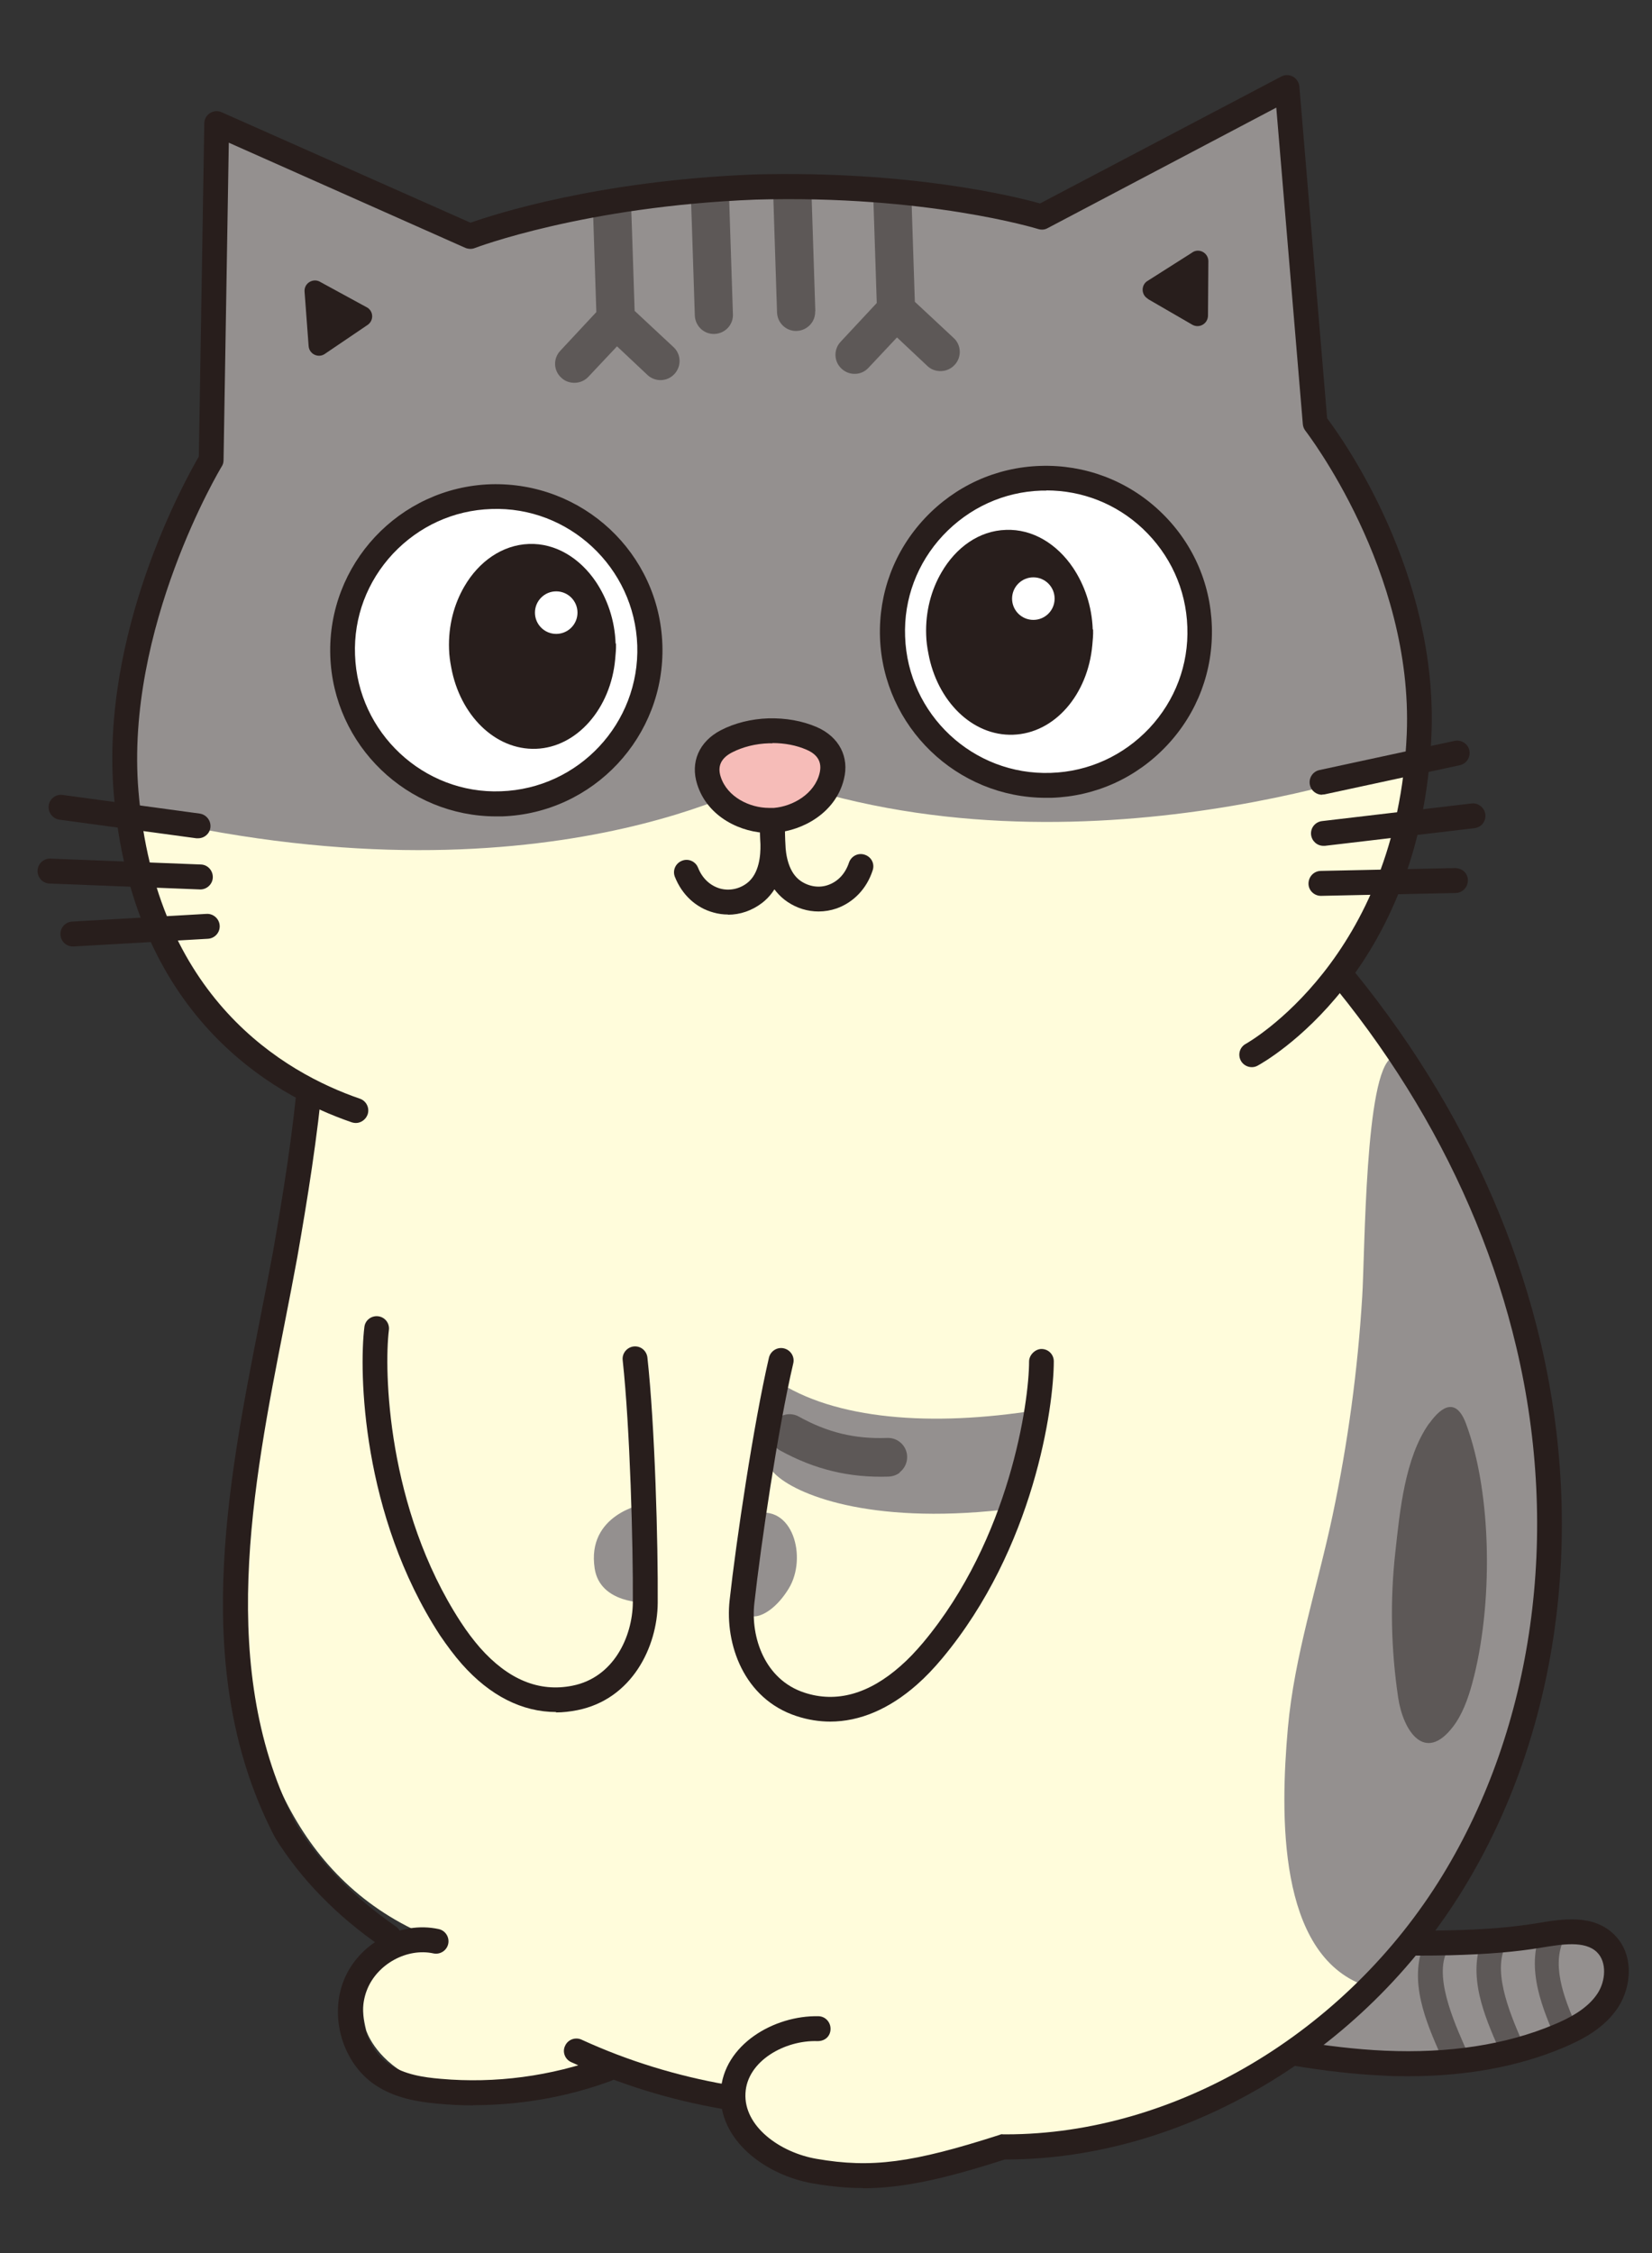 <svg width="44" height="60" viewBox="0 0 44 60" fill="none" xmlns="http://www.w3.org/2000/svg">
<rect x="0" y="0" width="44" height="60" fill="#333333" stroke="none"/>
<path d="M32.357 54.545C33.938 54.68 35.471 54.831 37.095 54.972C38.174 54.637 40.505 54.659 41.32 54.378C42.13 54.098 41.946 54.001 42.378 53.752C42.804 53.504 42.675 52.727 43.047 52.457C42.993 52.241 42.928 52.02 42.874 51.804C42.524 51.723 42.184 51.572 41.871 51.367C42.065 51.507 41.898 51.443 41.741 51.378C41.45 51.41 41.137 51.437 40.376 51.475C38.935 51.551 33.971 51.286 32.217 51.367C32.174 51.394 32.141 51.421 32.103 51.453C32.12 52.49 32.195 53.52 32.368 54.545H32.357Z" fill="#94908F"/>
<path d="M41.045 51.426L41.634 51.685C41.31 52.429 41.72 53.352 42.044 54.097L41.763 54.253L41.472 54.383C41.105 53.541 40.614 52.429 41.051 51.426H41.045Z" fill="#5D5857"/>
<path d="M39.492 51.598L40.08 51.857C39.756 52.596 40.263 53.729 40.587 54.474L40.209 54.571L39.918 54.555C39.551 53.713 39.06 52.601 39.497 51.598H39.492Z" fill="#5D5857"/>
<path d="M37.932 51.744L38.52 52.003C38.197 52.748 38.801 54.016 39.13 54.761L38.709 54.831L38.358 54.701C37.992 53.865 37.501 52.748 37.938 51.744H37.932Z" fill="#5D5857"/>
<path d="M37.511 55.291C37.295 55.291 37.079 55.291 36.858 55.275C35.244 55.204 33.636 54.881 32.12 54.551C31.942 54.514 31.828 54.336 31.866 54.157C31.904 53.979 32.077 53.866 32.26 53.904C33.744 54.222 35.325 54.541 36.885 54.611C38.595 54.686 40.111 54.454 41.39 53.915C41.79 53.747 42.281 53.499 42.551 53.084C42.761 52.765 42.81 52.253 42.529 51.983C42.205 51.675 41.601 51.778 41.067 51.864C40.36 51.983 39.615 52.042 38.638 52.069C36.388 52.123 34.116 51.95 31.893 51.556C31.715 51.524 31.591 51.352 31.623 51.173C31.656 50.995 31.834 50.871 32.006 50.904C34.181 51.287 36.404 51.459 38.617 51.405C39.561 51.384 40.273 51.325 40.932 51.217C41.606 51.103 42.421 50.968 42.982 51.508C43.533 52.037 43.457 52.9 43.101 53.451C42.729 54.023 42.124 54.325 41.639 54.53C40.435 55.037 39.048 55.291 37.5 55.291H37.511Z" fill="#281E1C"/>
<path d="M9.019 23.036C9.019 23.036 7.977 33.694 6.736 37.595C6.736 37.595 4.232 49.035 11.841 51.728C11.841 51.728 9.154 51.728 9.753 54.07C9.753 54.07 10.621 56.957 16.39 55.133L19.536 55.861C19.536 55.861 20.103 59.374 26.956 57.194C26.956 57.194 30.08 57.437 32.838 55.775C32.838 55.775 46.398 48.576 38.962 30.58L32.53 22.297L9.024 23.031L9.019 23.036Z" fill="#FFFCDB"/>
<path d="M36.281 34.542C36.162 36.496 35.898 38.438 35.493 40.354C35.094 42.243 34.473 44.094 34.301 46.025C34.096 48.33 34.031 52.037 36.34 52.873C36.443 52.911 41.014 48.875 41.262 41.217C41.348 38.687 40.76 35.568 39.934 33.215C39.524 32.038 37.646 27.862 37.074 28.164C36.351 28.542 36.357 33.344 36.281 34.548V34.542Z" fill="#94908F"/>
<path d="M12.602 56.067C12.289 56.067 11.981 56.051 11.674 56.024C11.139 55.975 10.519 55.878 9.99 55.522C9.126 54.939 8.765 53.709 9.159 52.732C9.558 51.745 10.664 51.151 11.684 51.372C11.862 51.41 11.976 51.588 11.938 51.766C11.9 51.944 11.722 52.058 11.544 52.02C10.848 51.869 10.055 52.295 9.779 52.98C9.499 53.671 9.763 54.562 10.368 54.972C10.767 55.247 11.285 55.322 11.738 55.36C13.19 55.49 14.679 55.29 16.05 54.788C16.223 54.723 16.411 54.815 16.476 54.988C16.541 55.16 16.449 55.349 16.276 55.414C15.105 55.846 13.854 56.062 12.602 56.062V56.067Z" fill="#281E1C"/>
<path d="M10.351 51.905C10.287 51.905 10.222 51.884 10.163 51.846C8.965 51.02 8.01 50.038 7.33 48.943C5.058 44.61 6.051 39.575 6.925 35.134C7.044 34.535 7.157 33.947 7.265 33.369C7.535 31.842 7.799 30.202 7.945 28.556C8.101 26.802 8.101 25.243 7.945 23.791C7.923 23.608 8.058 23.446 8.242 23.424C8.42 23.403 8.587 23.538 8.608 23.721C8.77 25.216 8.77 26.818 8.608 28.615C8.457 30.283 8.188 31.939 7.918 33.483C7.81 34.065 7.697 34.659 7.578 35.258C6.725 39.591 5.759 44.507 7.907 48.614C8.528 49.612 9.418 50.524 10.54 51.301C10.691 51.403 10.729 51.614 10.627 51.76C10.562 51.851 10.459 51.905 10.351 51.905Z" fill="#281E1C"/>
<path d="M19.304 56.163C19.304 56.163 19.266 56.163 19.245 56.163C17.858 55.925 16.498 55.505 15.214 54.916C15.046 54.841 14.971 54.641 15.052 54.479C15.127 54.312 15.327 54.242 15.489 54.317C16.725 54.884 18.031 55.283 19.358 55.515C19.536 55.548 19.66 55.72 19.628 55.898C19.601 56.06 19.461 56.174 19.304 56.174V56.163Z" fill="#281E1C"/>
<path d="M22.99 58.269C22.547 58.269 22.11 58.225 21.641 58.144C20.405 57.928 19.126 57.006 19.196 55.705C19.266 54.448 20.621 53.666 21.802 53.693C21.986 53.698 22.126 53.854 22.121 54.038C22.116 54.221 21.981 54.356 21.776 54.356C20.907 54.324 19.898 54.885 19.855 55.743C19.806 56.628 20.777 57.324 21.748 57.491C23.211 57.745 24.301 57.599 26.616 56.855C26.648 56.844 26.665 56.828 26.718 56.839C26.745 56.839 26.767 56.839 26.794 56.839C31.294 56.839 35.849 54.14 38.417 49.947C40.846 45.976 41.563 40.85 40.387 35.88C39.319 31.358 36.772 27.1 33.021 23.571C32.886 23.447 32.881 23.236 33.005 23.102C33.129 22.967 33.34 22.961 33.474 23.085C37.316 26.706 39.928 31.077 41.029 35.729C42.243 40.871 41.499 46.181 38.979 50.298C36.297 54.685 31.516 57.508 26.789 57.508H26.762C25.105 58.042 24.015 58.274 22.979 58.274L22.99 58.269Z" fill="#281E1C"/>
<path d="M15.878 35.318C15.02 34.902 14.356 34.622 13.811 34.573C13.703 34.562 12.948 34.53 13.007 34.514C12.581 34.525 12.149 34.546 11.723 34.6C11.577 34.616 11.437 34.643 11.291 34.67C10.902 34.832 10.508 35.01 10.104 35.204C10.185 35.312 10.104 36.526 10.104 36.64C10.26 39.818 11.507 42.673 12.327 43.622C14.2 45.808 14.61 45.678 17.07 44.119C17.281 41.993 16.979 40.293 16.59 38.469C16.714 37.681 16.822 36.769 16.979 35.841C16.612 35.669 16.25 35.49 15.883 35.312L15.878 35.318Z" fill="#FFFCDB"/>
<path d="M17.134 40.055C17.134 40.055 15.618 40.325 15.839 41.771C15.985 42.715 17.199 42.677 17.199 42.677L17.134 40.055Z" fill="#94908F"/>
<path d="M14.815 45.592C13.908 45.592 13.05 45.16 12.3 44.313C12.1 44.086 11.912 43.833 11.717 43.547C9.629 40.336 9.559 36.532 9.705 35.339C9.726 35.156 9.893 35.032 10.072 35.053C10.255 35.075 10.384 35.242 10.357 35.426C10.228 36.478 10.298 40.163 12.268 43.191C12.44 43.455 12.608 43.676 12.786 43.881C13.536 44.729 14.361 45.069 15.246 44.891C16.342 44.675 16.844 43.59 16.855 42.683C16.865 41.124 16.779 38.01 16.585 36.224C16.563 36.041 16.698 35.879 16.876 35.857C17.065 35.836 17.221 35.971 17.243 36.149C17.443 37.962 17.529 41.113 17.518 42.689C17.507 43.86 16.833 45.252 15.376 45.543C15.182 45.581 14.993 45.603 14.804 45.603L14.815 45.592Z" fill="#281E1C"/>
<path d="M27.62 37.553C24.824 38 22.223 37.812 20.659 36.754C20.437 37.812 19.952 38.551 20.637 39.247C21.182 39.792 23.13 40.601 26.697 40.208C27.269 39.49 27.393 38.67 27.62 37.553Z" fill="#94908F"/>
<path d="M20.075 40.321C20.075 40.321 19.768 42.004 19.768 42.652C19.768 43.299 20.507 43.127 21.009 42.301C21.511 41.475 21.111 40.024 20.075 40.321Z" fill="#94908F"/>
<path d="M23.966 39.215C23.886 39.28 23.777 39.318 23.664 39.323C22.617 39.356 21.7 39.134 20.777 38.627C20.529 38.487 20.437 38.174 20.578 37.926C20.718 37.678 21.031 37.586 21.279 37.726C22.04 38.147 22.763 38.325 23.632 38.293C23.918 38.282 24.155 38.508 24.161 38.789C24.166 38.962 24.085 39.113 23.961 39.21L23.966 39.215Z" fill="#5D5857"/>
<path d="M22.115 45.847C21.819 45.847 21.516 45.799 21.22 45.702C19.806 45.243 19.304 43.775 19.433 42.615C19.606 41.045 20.07 37.926 20.48 36.156C20.523 35.978 20.702 35.864 20.88 35.908C21.058 35.951 21.171 36.129 21.128 36.307C20.718 38.055 20.265 41.136 20.092 42.691C19.989 43.597 20.367 44.73 21.425 45.076C22.277 45.356 23.141 45.114 23.988 44.364C24.193 44.185 24.387 43.98 24.587 43.743C26.902 40.975 27.409 37.321 27.409 36.258C27.409 36.075 27.582 35.924 27.738 35.924C27.922 35.924 28.067 36.069 28.067 36.253C28.067 37.456 27.544 41.228 25.094 44.164C24.873 44.428 24.657 44.655 24.425 44.86C23.686 45.513 22.898 45.847 22.11 45.847H22.115Z" fill="#281E1C"/>
<path d="M38.067 37.902C38.067 37.902 38.056 37.919 38.051 37.924C37.419 38.831 37.285 40.233 37.166 41.313C37.02 42.608 37.047 43.925 37.241 45.219C37.376 46.099 37.948 46.962 38.698 45.986C38.947 45.662 39.098 45.246 39.211 44.831C39.767 42.791 39.751 39.796 39.044 37.908C38.785 37.217 38.402 37.438 38.067 37.908V37.902Z" fill="#5D5857"/>
<path d="M14.118 30.506C14.118 30.506 3.795 30.738 3.401 20.571L37.781 19.238C37.781 19.238 38.374 26.102 31.224 29.513C24.069 32.923 14.124 30.506 14.124 30.506H14.118Z" fill="#FFFCDB"/>
<path d="M20.512 20.674C20.512 20.674 14.415 24.338 3.428 21.661C3.428 21.661 2.705 16.988 5.624 12.256L5.77 3.298L12.175 6.142C12.175 6.142 20.35 3.789 27.738 5.78L34.278 2.332L35.023 11.263C35.023 11.263 38.099 14.743 37.748 20.199C37.748 20.199 28.752 23.658 20.512 20.679V20.674Z" fill="#94908F"/>
<path d="M34.818 20.901L34.856 20.891C34.775 20.891 34.716 20.918 34.818 20.901Z" fill="#94908F"/>
<path d="M21.716 8.295L21.641 5.985L21.614 5.154C21.285 5.154 20.945 5.154 20.594 5.154L20.621 6.012L20.696 8.322C20.707 8.602 20.939 8.824 21.22 8.813C21.5 8.802 21.722 8.57 21.711 8.289L21.716 8.295Z" fill="#5D5857"/>
<path d="M18.431 6.093L18.506 8.402C18.517 8.683 18.749 8.904 19.03 8.893C19.31 8.883 19.532 8.651 19.521 8.37L19.445 6.06L19.413 5.057C19.062 5.073 18.722 5.094 18.398 5.116L18.431 6.093Z" fill="#5D5857"/>
<path d="M16.903 8.278L16.833 6.141L16.811 5.537C16.455 5.586 16.121 5.64 15.797 5.694L15.813 6.174L15.883 8.311L14.923 9.341C14.729 9.546 14.739 9.87 14.95 10.059C15.052 10.156 15.182 10.199 15.317 10.194C15.452 10.189 15.576 10.135 15.673 10.032L16.434 9.223L17.243 9.984C17.448 10.178 17.772 10.167 17.961 9.962C18.155 9.757 18.144 9.433 17.939 9.244L16.909 8.284L16.903 8.278Z" fill="#5D5857"/>
<path d="M24.366 8.031L24.296 5.894L24.274 5.204C23.951 5.171 23.611 5.139 23.255 5.117L23.282 5.932L23.352 8.069L22.391 9.1C22.197 9.305 22.208 9.628 22.413 9.817C22.618 10.011 22.942 10.001 23.13 9.796L23.891 8.986L24.701 9.747C24.803 9.844 24.933 9.887 25.068 9.882C25.203 9.877 25.327 9.823 25.424 9.72C25.618 9.515 25.607 9.191 25.402 9.002L24.372 8.042L24.366 8.031Z" fill="#5D5857"/>
<path d="M9.791 8.196L8.544 7.516C8.35 7.387 8.091 7.538 8.112 7.77L8.22 9.216C8.236 9.427 8.469 9.54 8.641 9.432L9.78 8.66C9.952 8.552 9.958 8.31 9.791 8.196Z" fill="#281E1C"/>
<path d="M30.571 7.961L31.764 8.652C31.947 8.749 32.168 8.62 32.174 8.409L32.184 6.957C32.184 6.725 31.92 6.591 31.737 6.736L30.539 7.497C30.382 7.621 30.404 7.869 30.582 7.961H30.571Z" fill="#281E1C"/>
<path d="M9.483 29.906C9.445 29.906 9.413 29.901 9.375 29.89C7.217 29.151 3.52 27.025 3.029 21.127C2.673 16.837 4.929 12.79 5.296 12.158L5.441 3.287C5.441 3.174 5.501 3.071 5.592 3.012C5.69 2.952 5.803 2.942 5.905 2.99L12.532 5.931C13.158 5.71 15.91 4.814 20.065 4.647C24.252 4.534 27.064 5.24 27.701 5.418L34.122 2.04C34.219 1.987 34.338 1.987 34.435 2.04C34.532 2.094 34.597 2.192 34.608 2.305L35.347 11.139C35.789 11.727 38.304 15.277 38.126 19.567C37.862 25.951 33.674 28.282 33.496 28.379C33.34 28.466 33.135 28.406 33.048 28.244C32.962 28.082 33.021 27.883 33.183 27.797C33.221 27.775 37.214 25.535 37.468 19.546C37.646 15.196 34.797 11.511 34.77 11.473C34.732 11.425 34.705 11.36 34.7 11.295L33.993 2.866L27.9 6.077C27.825 6.12 27.733 6.125 27.647 6.098C27.62 6.088 24.657 5.186 20.124 5.316C15.57 5.494 12.672 6.595 12.645 6.606C12.564 6.638 12.473 6.633 12.392 6.6L6.094 3.8L5.954 12.255C5.954 12.315 5.938 12.374 5.905 12.423C5.878 12.466 3.326 16.718 3.688 21.067C4.146 26.588 7.578 28.568 9.586 29.259C9.758 29.318 9.85 29.507 9.791 29.68C9.742 29.815 9.613 29.906 9.478 29.906H9.483Z" fill="#281E1C"/>
<path d="M20.62 19.563C19.849 19.59 19.077 19.816 18.91 20.259C18.883 20.323 18.872 20.394 18.872 20.469C18.894 21.084 19.735 21.808 20.696 21.775C21.592 21.743 22.336 21.063 22.412 20.469C22.412 20.426 22.428 20.388 22.428 20.351C22.407 19.768 21.505 19.536 20.626 19.563H20.62Z" fill="#F6BCB8"/>
<path d="M20.491 22.184C19.757 22.184 18.85 21.774 18.57 20.889C18.381 20.301 18.618 19.75 19.195 19.448C19.568 19.254 20.01 19.146 20.464 19.13C20.928 19.119 21.365 19.195 21.753 19.362C22.347 19.621 22.628 20.155 22.476 20.754C22.255 21.65 21.376 22.119 20.658 22.173H20.642L20.485 22.179L20.491 22.184ZM20.577 19.794C20.55 19.794 20.518 19.794 20.485 19.794C20.124 19.804 19.784 19.891 19.498 20.037C19.206 20.188 19.104 20.403 19.195 20.684C19.368 21.229 19.973 21.515 20.48 21.515H20.615C21.117 21.472 21.694 21.143 21.829 20.592C21.899 20.306 21.786 20.096 21.483 19.966C21.214 19.848 20.901 19.788 20.572 19.788L20.577 19.794Z" fill="#281E1C"/>
<path d="M19.39 24.354C19.261 24.354 19.131 24.337 19.002 24.3C18.538 24.175 18.166 23.83 17.977 23.355C17.907 23.188 17.987 22.994 18.16 22.924C18.327 22.853 18.522 22.934 18.592 23.107C18.705 23.393 18.916 23.587 19.18 23.663C19.423 23.728 19.687 23.679 19.898 23.517C20.227 23.264 20.259 22.767 20.254 22.497L20.232 21.866C20.227 21.682 20.367 21.531 20.551 21.526C20.718 21.515 20.885 21.661 20.891 21.844L20.912 22.476C20.934 23.166 20.718 23.722 20.297 24.046C20.027 24.251 19.714 24.359 19.39 24.359V24.354Z" fill="#281E1C"/>
<path d="M21.802 24.273C21.511 24.273 21.225 24.186 20.977 24.019C20.54 23.728 20.281 23.188 20.259 22.497L20.238 21.866C20.232 21.682 20.372 21.531 20.556 21.526C20.739 21.515 20.89 21.661 20.896 21.844L20.917 22.476C20.928 22.751 20.993 23.242 21.338 23.469C21.559 23.614 21.824 23.652 22.061 23.566C22.32 23.474 22.515 23.264 22.612 22.972C22.671 22.799 22.855 22.702 23.033 22.762C23.211 22.821 23.302 23.005 23.243 23.177C23.087 23.663 22.736 24.03 22.283 24.192C22.126 24.246 21.964 24.273 21.802 24.273Z" fill="#281E1C"/>
<path d="M24.236 15.228C24.004 15.757 23.88 16.34 23.902 16.955C23.902 17.106 23.923 17.252 23.945 17.398C24.231 19.372 25.969 20.862 28.008 20.792C30.048 20.722 31.537 19.259 31.807 17.392C31.84 17.16 31.856 16.928 31.85 16.691C31.829 16.075 31.667 15.503 31.397 14.991C30.712 13.68 29.32 12.8 27.744 12.854C26.168 12.908 24.835 13.879 24.242 15.234L24.236 15.228Z" fill="white"/>
<path d="M29.104 16.76C29.082 16.134 28.882 15.573 28.58 15.12C28.154 14.488 27.506 14.084 26.794 14.111C26.076 14.132 25.461 14.58 25.078 15.239C24.803 15.708 24.646 16.285 24.668 16.911C24.673 17.079 24.695 17.24 24.727 17.402C24.959 18.665 25.893 19.604 26.983 19.566C28.095 19.528 28.974 18.492 29.093 17.181C29.104 17.046 29.12 16.911 29.114 16.766L29.104 16.76Z" fill="#281E1C"/>
<path d="M27.523 16.508C27.836 16.508 28.089 16.255 28.089 15.942C28.089 15.629 27.836 15.375 27.523 15.375C27.21 15.375 26.956 15.629 26.956 15.942C26.956 16.255 27.21 16.508 27.523 16.508Z" fill="white"/>
<path d="M27.857 21.246C25.488 21.246 23.519 19.357 23.438 16.972C23.4 15.79 23.821 14.668 24.63 13.804C25.44 12.941 26.53 12.444 27.712 12.407C28.883 12.369 30.016 12.79 30.879 13.599C31.743 14.409 32.239 15.499 32.277 16.68C32.315 17.862 31.894 18.985 31.084 19.848C30.275 20.711 29.185 21.208 28.003 21.246C27.954 21.246 27.901 21.246 27.852 21.246H27.857ZM27.868 13.065C27.825 13.065 27.782 13.065 27.739 13.065C26.735 13.097 25.807 13.524 25.116 14.258C24.431 14.991 24.069 15.947 24.107 16.95C24.177 19.022 25.915 20.657 27.992 20.582C28.996 20.549 29.924 20.123 30.615 19.389C31.3 18.655 31.662 17.7 31.624 16.697C31.591 15.693 31.165 14.765 30.431 14.074C29.73 13.416 28.823 13.06 27.868 13.06V13.065Z" fill="#281E1C"/>
<path d="M13.072 13.344C11.496 13.398 10.163 14.369 9.569 15.723C9.337 16.252 9.213 16.835 9.235 17.45C9.24 17.688 9.278 17.925 9.327 18.152C9.72 19.997 11.393 21.357 13.341 21.292C15.289 21.228 17.016 19.619 17.167 17.628C17.178 17.483 17.183 17.331 17.178 17.186C17.156 16.571 16.995 15.999 16.725 15.486C16.039 14.175 14.647 13.295 13.072 13.349V13.344Z" fill="white"/>
<path d="M16.396 17.135C16.374 16.509 16.174 15.948 15.872 15.495C15.446 14.863 14.798 14.459 14.086 14.486C13.374 14.513 12.753 14.955 12.37 15.614C12.095 16.083 11.938 16.66 11.96 17.286C11.965 17.454 11.987 17.615 12.019 17.777C12.251 19.04 13.185 19.979 14.275 19.941C15.365 19.903 16.266 18.867 16.385 17.556C16.396 17.421 16.412 17.286 16.406 17.141L16.396 17.135Z" fill="#281E1C"/>
<path d="M14.814 16.881C15.127 16.881 15.381 16.628 15.381 16.315C15.381 16.002 15.127 15.748 14.814 15.748C14.502 15.748 14.248 16.002 14.248 16.315C14.248 16.628 14.502 16.881 14.814 16.881Z" fill="white"/>
<path d="M13.217 21.741C10.848 21.741 8.878 19.852 8.797 17.467C8.716 15.028 10.632 12.977 13.071 12.896C15.521 12.826 17.561 14.731 17.642 17.17C17.723 19.609 15.807 21.66 13.368 21.741C13.319 21.741 13.265 21.741 13.217 21.741ZM9.456 17.44C9.526 19.512 11.285 21.153 13.341 21.072C15.413 21.002 17.043 19.259 16.973 17.186C16.902 15.114 15.149 13.479 13.087 13.555C12.084 13.587 11.155 14.013 10.465 14.747C9.78 15.481 9.418 16.436 9.456 17.44Z" fill="#281E1C"/>
<path d="M5.274 22.324C5.274 22.324 5.242 22.324 5.231 22.324L1.583 21.828C1.4 21.801 1.276 21.634 1.297 21.456C1.319 21.272 1.486 21.143 1.67 21.17L5.318 21.666C5.501 21.693 5.625 21.86 5.604 22.038C5.582 22.206 5.442 22.324 5.274 22.324Z" fill="#281E1C"/>
<path d="M5.339 23.686H5.328L1.319 23.529C1.135 23.524 0.995 23.367 1 23.184C1.006 23.006 1.157 22.865 1.329 22.865H1.34L5.349 23.022C5.533 23.027 5.673 23.184 5.668 23.367C5.662 23.545 5.511 23.686 5.339 23.686Z" fill="#281E1C"/>
<path d="M1.939 25.205C1.766 25.205 1.621 25.07 1.61 24.892C1.599 24.709 1.739 24.552 1.923 24.542L5.501 24.337C5.679 24.326 5.841 24.466 5.851 24.649C5.862 24.833 5.722 24.989 5.538 25L1.961 25.205C1.961 25.205 1.95 25.205 1.939 25.205Z" fill="#281E1C"/>
<path d="M35.212 21.165C35.061 21.165 34.92 21.057 34.888 20.901C34.85 20.723 34.964 20.545 35.142 20.507L38.741 19.73C38.919 19.692 39.097 19.805 39.135 19.983C39.173 20.162 39.059 20.34 38.881 20.378L35.282 21.154C35.282 21.154 35.233 21.16 35.212 21.16V21.165Z" fill="#281E1C"/>
<path d="M35.249 22.525C35.082 22.525 34.942 22.401 34.92 22.233C34.899 22.05 35.028 21.888 35.212 21.866L39.194 21.397C39.367 21.375 39.539 21.505 39.561 21.688C39.583 21.872 39.453 22.034 39.27 22.055L35.287 22.525C35.287 22.525 35.26 22.525 35.249 22.525Z" fill="#281E1C"/>
<path d="M35.18 23.857C35.002 23.857 34.851 23.711 34.851 23.533C34.851 23.349 34.991 23.198 35.174 23.193L38.757 23.117C38.957 23.123 39.092 23.258 39.097 23.441C39.097 23.624 38.957 23.776 38.774 23.781L35.191 23.857H35.185H35.18Z" fill="#281E1C"/>
</svg>
